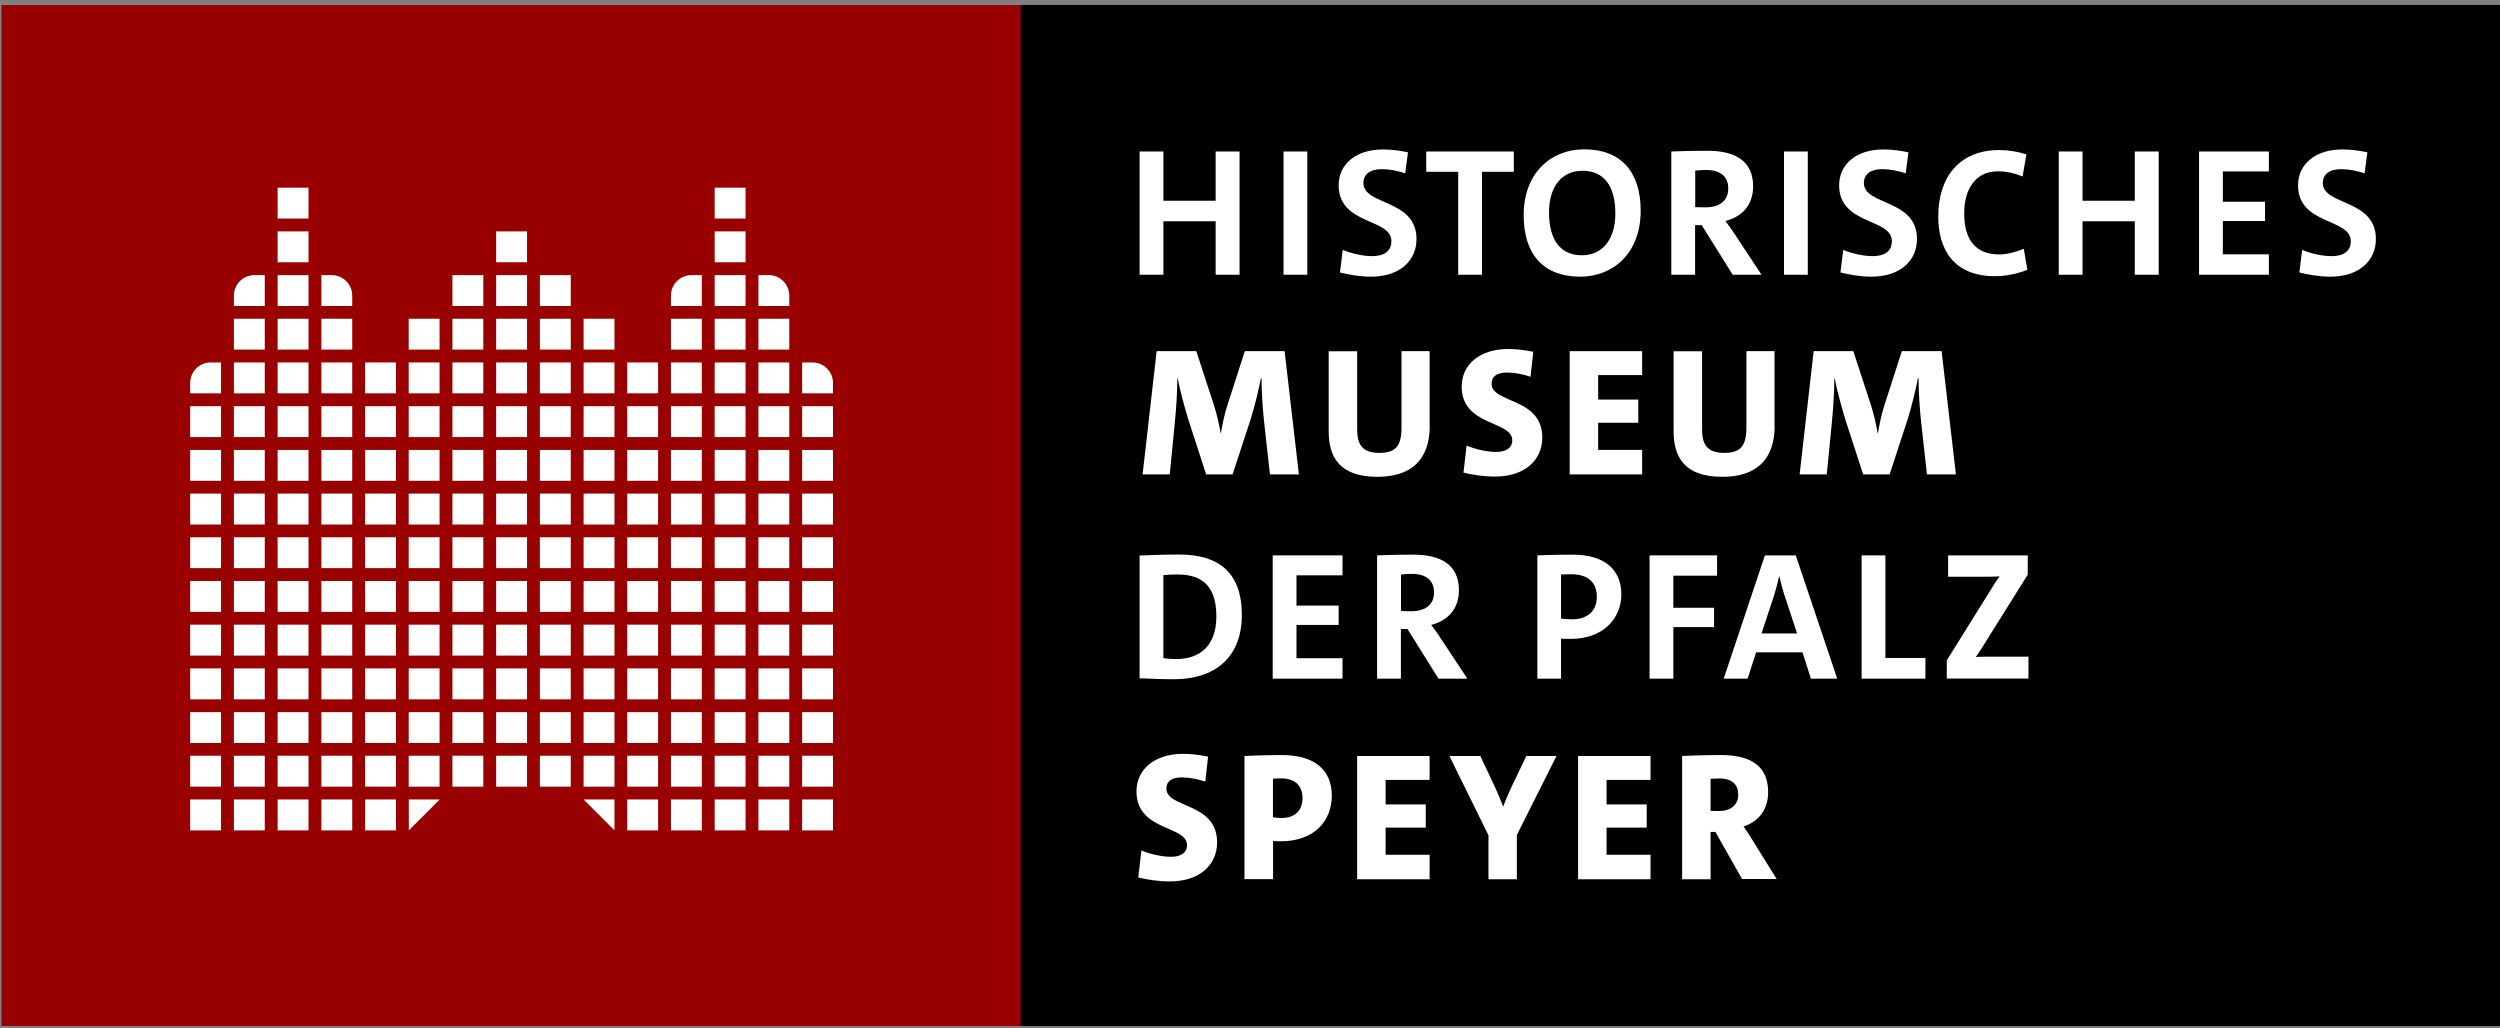 <?xml version="1.0" encoding="UTF-8"?>
<svg id="Ebene_1" data-name="Ebene 1" xmlns="http://www.w3.org/2000/svg" xmlns:xlink="http://www.w3.org/1999/xlink" viewBox="0 0 208.1 85.6">
  <rect x="0" y="0" width="208.1" height="85.6" fill="#808080" stroke="none"/>
  <defs>
    <style>
      .cls-1 {
        fill: none;
      }

      .cls-2 {
        fill: #900;
      }

      .cls-3 {
        isolation: isolate;
      }

      .cls-4 {
        fill: #fff;
      }

      .cls-5 {
        clip-path: url(#clippath);
      }
    </style>
    <clipPath id="clippath">
      <rect class="cls-1" x=".1" y=".41" width="85" height="85"/>
    </clipPath>
  </defs>
  <g id="Gruppe_1187" data-name="Gruppe 1187">
    <rect id="Rechteck_651" data-name="Rechteck 651" class="cls-4" x=".1" y=".41" width="85" height="85"/>
    <g id="Gruppe_515" data-name="Gruppe 515" class="cls-3">
      <g class="cls-5">
        <g id="Gruppe_505" data-name="Gruppe 505">
          <path id="Pfad_36" data-name="Pfad 36" class="cls-2" d="M0,85.6h85.6V0H0v85.6ZM18.4,69.12h-2.57v-2.57h2.57v2.57ZM18.4,65.48h-2.57v-2.57h2.57v2.57ZM18.4,61.85h-2.57v-2.57h2.57v2.57ZM18.4,58.21h-2.57v-2.57h2.57v2.57ZM18.4,54.57h-2.57v-2.57h2.57v2.57ZM18.4,50.93h-2.57v-2.57h2.57v2.57ZM18.4,47.29h-2.57v-2.57h2.57v2.57ZM18.4,43.66h-2.57v-2.57h2.57v2.57ZM18.4,40.02h-2.57v-2.57h2.57v2.57ZM18.4,36.38h-2.57v-2.57h2.57v2.57ZM18.4,32.74h-2.57v-.86c0-.95.77-1.71,1.71-1.71h.86v2.57ZM22.04,69.12h-2.57v-2.57h2.57v2.57ZM22.04,65.48h-2.57v-2.57h2.57v2.57ZM22.04,61.85h-2.57v-2.57h2.57v2.57ZM22.04,58.21h-2.57v-2.57h2.57v2.57ZM22.04,54.57h-2.57v-2.57h2.57v2.57ZM22.04,50.93h-2.57v-2.57h2.57v2.57ZM22.04,47.29h-2.57v-2.57h2.57v2.57ZM22.04,43.66h-2.57v-2.57h2.57v2.57ZM22.04,40.02h-2.57v-2.57h2.57v2.57ZM22.04,36.38h-2.57v-2.57h2.57v2.57ZM22.04,32.74h-2.57v-2.57h2.57v2.57ZM22.04,29.1h-2.57v-2.57h2.57v2.57ZM22.04,25.47h-2.57v-.86c0-.95.77-1.71,1.71-1.71h.86v2.57ZM25.68,69.12h-2.57v-2.57h2.57v2.57ZM25.68,65.48h-2.57v-2.57h2.57v2.57ZM25.68,61.85h-2.57v-2.57h2.57v2.57ZM25.68,58.21h-2.57v-2.57h2.57v2.57ZM25.68,54.57h-2.57v-2.57h2.57v2.57ZM25.68,50.93h-2.57v-2.57h2.57v2.57ZM25.68,47.29h-2.57v-2.57h2.57v2.57ZM25.68,43.66h-2.57v-2.57h2.57v2.57ZM25.68,40.02h-2.57v-2.57h2.57v2.57ZM25.68,36.38h-2.57v-2.57h2.57v2.57ZM25.68,32.74h-2.57v-2.57h2.57v2.57ZM25.68,29.1h-2.57v-2.57h2.57v2.57ZM25.68,25.47h-2.57v-2.57h2.57v2.57ZM25.68,21.83h-2.57v-2.57h2.57v2.57ZM25.68,18.19h-2.57v-2.57h2.57v2.57ZM29.32,69.12h-2.57v-2.57h2.57v2.57ZM29.32,65.48h-2.57v-2.57h2.57v2.57ZM29.32,61.85h-2.57v-2.57h2.57v2.57ZM29.32,58.21h-2.57v-2.57h2.57v2.57ZM29.32,54.57h-2.57v-2.57h2.57v2.57ZM29.32,50.93h-2.57v-2.57h2.57v2.57ZM29.32,47.29h-2.57v-2.57h2.57v2.57ZM29.32,43.66h-2.57v-2.57h2.57v2.57ZM29.32,40.02h-2.57v-2.57h2.57v2.57ZM29.32,36.38h-2.57v-2.57h2.57v2.57ZM29.32,32.74h-2.57v-2.57h2.57v2.57ZM29.32,29.1h-2.57v-2.57h2.57v2.57ZM29.32,25.47h-2.57v-2.57h.86c.95,0,1.71.77,1.71,1.71v.86ZM32.96,69.12h-2.57v-2.57h2.57v2.57ZM32.96,65.48h-2.57v-2.57h2.57v2.57ZM32.96,61.85h-2.57v-2.57h2.57v2.57ZM32.96,58.21h-2.57v-2.57h2.57v2.57ZM32.96,54.57h-2.57v-2.57h2.57v2.57ZM32.96,50.93h-2.57v-2.57h2.57v2.57ZM32.96,47.29h-2.57v-2.57h2.57v2.57ZM32.96,43.66h-2.57v-2.57h2.57v2.57ZM32.96,40.02h-2.57v-2.57h2.57v2.57ZM32.96,36.38h-2.57v-2.57h2.57v2.57ZM32.96,32.74h-2.57v-2.57h2.57v2.57ZM34.03,69.12v-2.57h2.57l-2.57,2.57ZM36.59,65.48h-2.57v-2.57h2.57v2.57ZM36.59,61.85h-2.57v-2.57h2.57v2.57ZM36.59,58.21h-2.57v-2.57h2.57v2.57ZM36.59,54.57h-2.57v-2.57h2.57v2.57ZM36.59,50.93h-2.57v-2.57h2.57v2.57ZM36.59,47.29h-2.57v-2.57h2.57v2.57ZM36.59,43.66h-2.57v-2.57h2.57v2.57ZM36.59,40.02h-2.57v-2.57h2.57v2.57ZM36.59,36.38h-2.57v-2.57h2.57v2.57ZM36.59,32.74h-2.57v-2.57h2.57v2.57ZM36.59,29.1h-2.57v-2.57h2.57v2.57ZM40.23,65.48h-2.57v-2.57h2.57v2.57ZM40.23,61.85h-2.57v-2.57h2.57v2.57ZM40.23,58.21h-2.57v-2.57h2.57v2.57ZM40.23,54.57h-2.57v-2.57h2.57v2.57ZM40.23,50.93h-2.57v-2.57h2.57v2.57ZM40.23,47.29h-2.57v-2.57h2.57v2.57ZM40.23,43.66h-2.57v-2.57h2.57v2.57ZM40.23,40.02h-2.57v-2.57h2.57v2.57ZM40.23,36.38h-2.57v-2.57h2.57v2.57ZM40.23,32.74h-2.57v-2.57h2.57v2.57ZM40.23,29.1h-2.57v-2.57h2.57v2.57ZM40.23,25.47h-2.57v-2.57h2.57v2.57ZM43.87,65.48h-2.57v-2.57h2.57v2.57ZM43.87,61.85h-2.57v-2.57h2.57v2.57ZM43.87,58.21h-2.57v-2.57h2.57v2.57ZM43.87,54.57h-2.57v-2.57h2.57v2.57ZM43.87,50.93h-2.57v-2.57h2.57v2.57ZM43.87,47.29h-2.57v-2.57h2.57v2.57ZM43.87,43.66h-2.57v-2.57h2.57v2.57ZM43.87,40.02h-2.57v-2.57h2.57v2.57ZM43.87,36.38h-2.57v-2.57h2.57v2.57ZM43.87,32.74h-2.57v-2.57h2.57v2.57ZM43.87,29.1h-2.57v-2.57h2.57v2.57ZM43.87,25.47h-2.57v-2.57h2.57v2.57ZM43.87,21.83h-2.57v-2.57h2.57v2.57ZM47.51,65.48h-2.57v-2.57h2.57v2.57ZM47.51,61.85h-2.57v-2.57h2.57v2.57ZM47.51,58.21h-2.57v-2.57h2.57v2.57ZM47.51,54.57h-2.57v-2.57h2.57v2.57ZM47.51,50.93h-2.57v-2.57h2.57v2.57ZM47.51,47.29h-2.57v-2.57h2.57v2.57ZM47.51,43.66h-2.57v-2.57h2.57v2.57ZM47.51,40.02h-2.57v-2.57h2.57v2.57ZM47.51,36.38h-2.57v-2.57h2.57v2.57ZM47.51,32.74h-2.57v-2.57h2.57v2.57ZM47.51,29.1h-2.57v-2.57h2.57v2.57ZM47.51,25.47h-2.57v-2.57h2.57v2.57ZM51.15,69.12l-2.57-2.57h2.57v2.57ZM51.15,65.48h-2.57v-2.57h2.57v2.57ZM51.15,61.85h-2.57v-2.57h2.57v2.57ZM51.15,58.21h-2.57v-2.57h2.57v2.57ZM51.15,54.57h-2.57v-2.57h2.57v2.57ZM51.15,50.93h-2.57v-2.57h2.57v2.57ZM51.15,47.29h-2.57v-2.57h2.57v2.57ZM51.15,43.66h-2.57v-2.57h2.57v2.57ZM51.15,40.02h-2.57v-2.57h2.57v2.57ZM51.15,36.38h-2.57v-2.57h2.57v2.57ZM51.15,32.74h-2.57v-2.57h2.57v2.57ZM51.15,29.1h-2.57v-2.57h2.57v2.57ZM54.78,69.12h-2.57v-2.57h2.57v2.57ZM54.78,65.48h-2.57v-2.57h2.57v2.57ZM54.78,61.85h-2.57v-2.57h2.57v2.57ZM54.78,58.21h-2.57v-2.57h2.57v2.57ZM54.78,54.57h-2.57v-2.57h2.57v2.57ZM54.78,50.93h-2.57v-2.57h2.57v2.57ZM54.78,47.29h-2.57v-2.57h2.57v2.57ZM54.78,43.66h-2.57v-2.57h2.57v2.57ZM54.78,40.02h-2.57v-2.57h2.57v2.57ZM54.78,36.38h-2.57v-2.57h2.57v2.57ZM54.78,32.74h-2.57v-2.57h2.57v2.57ZM58.42,69.12h-2.57v-2.57h2.57v2.57ZM58.42,65.48h-2.57v-2.57h2.57v2.57ZM58.42,61.85h-2.57v-2.57h2.57v2.57ZM58.42,58.21h-2.57v-2.57h2.57v2.57ZM58.42,54.57h-2.57v-2.57h2.57v2.57ZM58.42,50.93h-2.57v-2.57h2.57v2.57ZM58.42,47.29h-2.57v-2.57h2.57v2.57ZM58.42,43.66h-2.57v-2.57h2.57v2.57ZM58.42,40.02h-2.57v-2.57h2.57v2.57ZM58.42,36.38h-2.57v-2.57h2.57v2.57ZM58.42,32.74h-2.57v-2.57h2.57v2.57ZM58.42,29.1h-2.57v-2.57h2.57v2.57ZM58.42,25.47h-2.57v-.86c0-.95.77-1.71,1.71-1.71h.86v2.57ZM62.06,69.12h-2.57v-2.57h2.57v2.57ZM62.06,65.48h-2.57v-2.57h2.57v2.57ZM62.06,61.85h-2.57v-2.57h2.57v2.57ZM62.06,58.21h-2.57v-2.57h2.57v2.57ZM62.06,54.57h-2.57v-2.57h2.57v2.57ZM62.06,50.93h-2.57v-2.57h2.57v2.57ZM62.06,47.29h-2.57v-2.57h2.57v2.57ZM62.06,43.66h-2.57v-2.57h2.57v2.57ZM62.06,40.02h-2.57v-2.57h2.57v2.57ZM62.06,36.38h-2.57v-2.57h2.57v2.57ZM62.06,32.74h-2.57v-2.57h2.57v2.57ZM62.06,29.1h-2.57v-2.57h2.57v2.57ZM62.06,25.47h-2.57v-2.57h2.57v2.57ZM62.06,21.83h-2.57v-2.57h2.57v2.57ZM62.06,18.19h-2.57v-2.57h2.57v2.57ZM65.7,69.12h-2.57v-2.57h2.57v2.57ZM65.7,65.48h-2.57v-2.57h2.57v2.57ZM65.7,61.85h-2.57v-2.57h2.57v2.57ZM65.7,58.21h-2.57v-2.57h2.57v2.57ZM65.7,54.57h-2.57v-2.57h2.57v2.57ZM65.7,50.93h-2.57v-2.57h2.57v2.57ZM65.7,47.29h-2.57v-2.57h2.57v2.57ZM65.7,43.66h-2.57v-2.57h2.57v2.57ZM65.7,40.02h-2.57v-2.57h2.57v2.57ZM65.7,36.38h-2.57v-2.57h2.57v2.57ZM65.7,32.74h-2.57v-2.57h2.57v2.57ZM65.7,29.1h-2.57v-2.57h2.57v2.57ZM65.7,25.47h-2.57v-2.57h.86c.95,0,1.71.77,1.71,1.71v.86ZM69.34,69.12h-2.57v-2.57h2.57v2.57ZM69.34,65.48h-2.57v-2.57h2.57v2.57ZM69.34,61.85h-2.57v-2.57h2.57v2.57ZM69.34,58.21h-2.57v-2.57h2.57v2.57ZM69.34,54.57h-2.57v-2.57h2.57v2.57ZM69.34,50.93h-2.57v-2.57h2.57v2.57ZM69.34,47.29h-2.57v-2.57h2.57v2.57ZM69.34,43.66h-2.57v-2.57h2.57v2.57ZM69.34,40.02h-2.57v-2.57h2.57v2.57ZM69.34,36.38h-2.57v-2.57h2.57v2.57ZM69.34,32.74h-2.57v-2.57h.86c.95,0,1.71.77,1.71,1.71v.86Z"/>
        </g>
      </g>
    </g>
  </g>
  <rect x="84.96" y=".41" width="123.14" height="85"/>
  <path class="cls-4" d="M101.19,22.87v-4.45h-4.35v4.45h-1.98v-10.26h1.98v4.1h4.35v-4.1h1.99v10.26h-1.99Z"/>
  <path class="cls-4" d="M106.84,22.87v-10.26h1.98v10.26h-1.98Z"/>
  <path class="cls-4" d="M116.98,14.43c-.64-.21-1.31-.35-1.95-.35-.99,0-1.54.43-1.54,1.15,0,1.9,4.42,1.31,4.42,4.67,0,1.76-1.35,3.13-3.8,3.13-.91,0-1.87-.17-2.57-.35l.23-1.88c.7.29,1.64.52,2.45.52,1,0,1.6-.41,1.6-1.25,0-1.92-4.39-1.32-4.39-4.65,0-1.7,1.37-2.98,3.69-2.98.67,0,1.38.09,2.08.24l-.23,1.75Z"/>
  <path class="cls-4" d="M123.36,14.3v8.57h-1.98v-8.57h-2.66v-1.69h7.29v1.69h-2.66Z"/>
  <path class="cls-4" d="M131.54,23.03c-3.08,0-4.71-1.88-4.71-5.11,0-3.56,2.31-5.49,5.03-5.49,3.08,0,4.71,1.88,4.71,5.11,0,3.56-2.31,5.49-5.03,5.49ZM131.69,14.22c-1.61,0-2.75,1.22-2.75,3.46s.91,3.57,2.75,3.57c1.61,0,2.77-1.22,2.77-3.48s-.91-3.56-2.77-3.56Z"/>
  <path class="cls-4" d="M144.23,22.87l-2.58-4.13h-.55v4.13h-1.98v-10.26s1.41-.06,3.01-.06c2.34,0,3.8.87,3.8,2.96,0,1.63-1,2.55-2.31,2.89,0,0,.44.56.79,1.11l2.22,3.36h-2.4ZM141.1,17.24s.44.02.84.02c1.22,0,1.92-.56,1.92-1.57,0-.94-.59-1.54-1.85-1.54-.43,0-.9.05-.9.05v3.04Z"/>
  <path class="cls-4" d="M148.5,22.87v-10.26h1.98v10.26h-1.98Z"/>
  <path class="cls-4" d="M158.64,14.43c-.64-.21-1.31-.35-1.95-.35-.99,0-1.54.43-1.54,1.15,0,1.9,4.42,1.31,4.42,4.67,0,1.76-1.35,3.13-3.8,3.13-.91,0-1.87-.17-2.57-.35l.23-1.88c.7.29,1.64.52,2.45.52,1,0,1.6-.41,1.6-1.25,0-1.92-4.39-1.32-4.39-4.65,0-1.7,1.37-2.98,3.69-2.98.67,0,1.38.09,2.08.24l-.23,1.75Z"/>
  <path class="cls-4" d="M168.76,22.46c-.76.3-1.72.53-2.69.53-3.56,0-4.73-2.37-4.73-4.97,0-3.3,1.78-5.53,5.08-5.53.76,0,1.6.14,2.26.36l-.32,1.84c-.65-.27-1.35-.43-2.05-.43-1.9,0-2.81,1.52-2.81,3.5,0,2.19.94,3.42,2.92,3.42.67,0,1.47-.23,2.04-.47l.3,1.75Z"/>
  <path class="cls-4" d="M177.7,22.87v-4.45h-4.35v4.45h-1.98v-10.26h1.98v4.1h4.35v-4.1h1.99v10.26h-1.99Z"/>
  <path class="cls-4" d="M183.05,22.87v-10.26h5.81v1.66h-3.83v2.52h3.51v1.61h-3.51v2.77h3.83v1.7h-5.81Z"/>
  <path class="cls-4" d="M196.84,14.43c-.64-.21-1.31-.35-1.95-.35-.99,0-1.54.43-1.54,1.15,0,1.9,4.42,1.31,4.42,4.67,0,1.76-1.35,3.13-3.8,3.13-.91,0-1.87-.17-2.57-.35l.23-1.88c.7.29,1.64.52,2.45.52,1,0,1.6-.41,1.6-1.25,0-1.92-4.39-1.32-4.39-4.65,0-1.7,1.37-2.98,3.69-2.98.67,0,1.38.09,2.08.24l-.23,1.75Z"/>
  <path class="cls-4" d="M105.71,39.49l-.49-4.41c-.12-1.12-.21-2.51-.21-3.6h-.05c-.21,1.06-.47,2.14-.82,3.31l-1.54,4.7h-2.2l-1.49-4.59c-.26-.85-.71-2.46-.88-3.42h-.03c0,1.02-.08,2.42-.2,3.62l-.43,4.39h-2.26l1.17-10.26h3.3l1.49,4.56c.2.65.41,1.49.53,2.25h.03c.14-.76.3-1.6.52-2.25l1.47-4.56h3.31l1.19,10.26h-2.42Z"/>
  <path class="cls-4" d="M119.01,35.46c0,2.89-1.63,4.23-4.35,4.23-3.27,0-4.06-1.76-4.06-3.81v-6.64h2.37v6.5c0,1.2.38,1.96,1.84,1.96,1.34,0,1.85-.56,1.85-2.1v-6.37h2.34v6.23Z"/>
  <path class="cls-4" d="M127.4,31.36c-.64-.21-1.32-.35-1.95-.35-.84,0-1.29.32-1.29.93,0,1.66,4.22,1.12,4.22,4.48,0,1.87-1.44,3.25-3.95,3.25-.93,0-1.88-.15-2.61-.33l.26-2.25c.68.29,1.66.53,2.46.53s1.34-.32,1.34-.97c0-1.66-4.21-1.14-4.21-4.48,0-1.79,1.46-3.12,3.88-3.12.68,0,1.38.09,2.08.23l-.23,2.08Z"/>
  <path class="cls-4" d="M130.66,39.49v-10.26h6.03v1.99h-3.66v2.04h3.34v1.93h-3.34v2.26h3.66v2.04h-6.03Z"/>
  <path class="cls-4" d="M147.72,35.46c0,2.89-1.63,4.23-4.35,4.23-3.27,0-4.06-1.76-4.06-3.81v-6.64h2.37v6.5c0,1.2.38,1.96,1.84,1.96,1.34,0,1.85-.56,1.85-2.1v-6.37h2.34v6.23Z"/>
  <path class="cls-4" d="M160.4,39.49l-.49-4.41c-.12-1.12-.21-2.51-.21-3.6h-.05c-.21,1.06-.47,2.14-.82,3.31l-1.54,4.7h-2.2l-1.49-4.59c-.26-.85-.71-2.46-.88-3.42h-.03c0,1.02-.08,2.42-.2,3.62l-.43,4.39h-2.26l1.17-10.26h3.3l1.49,4.56c.2.65.41,1.49.53,2.25h.03c.14-.76.3-1.6.52-2.25l1.47-4.56h3.31l1.19,10.26h-2.42Z"/>
  <path class="cls-4" d="M100.33,65.06c-.64-.21-1.32-.35-1.95-.35-.84,0-1.29.32-1.29.93,0,1.66,4.22,1.12,4.22,4.48,0,1.87-1.44,3.25-3.95,3.25-.93,0-1.88-.15-2.61-.33l.26-2.25c.68.29,1.66.53,2.46.53s1.34-.32,1.34-.97c0-1.66-4.21-1.14-4.21-4.48,0-1.79,1.46-3.12,3.88-3.12.68,0,1.38.09,2.08.23l-.23,2.08Z"/>
  <path class="cls-4" d="M103.59,73.19v-10.26s1.52-.08,3.12-.08c2.72,0,4.15,1.25,4.15,3.37s-1.46,3.81-4.27,3.81c-.32,0-.62-.03-.62-.03v3.18h-2.37ZM105.96,68.03s.35.06.74.06c1.09,0,1.72-.64,1.72-1.64s-.55-1.66-1.81-1.66c-.29,0-.65.03-.65.03v3.21Z"/>
  <path class="cls-4" d="M112.97,73.19v-10.26h6.03v1.99h-3.66v2.04h3.34v1.93h-3.34v2.26h3.66v2.04h-6.03Z"/>
  <path class="cls-4" d="M126.26,69.51v3.68h-2.36v-3.66l-3.25-6.6h2.57l1.22,2.58c.27.59.49,1.11.67,1.6h.03c.2-.56.47-1.16.76-1.78l1.15-2.4h2.51l-3.3,6.58Z"/>
  <path class="cls-4" d="M131.36,73.19v-10.26h6.03v1.99h-3.66v2.04h3.34v1.93h-3.34v2.26h3.66v2.04h-6.03Z"/>
  <path class="cls-4" d="M145.02,73.19l-2.23-3.94h-.4v3.94h-2.37v-10.26s1.46-.08,3.24-.08c2.46,0,3.92.9,3.92,3.08,0,1.55-.87,2.48-2.05,2.87,0,0,.43.59.74,1.12l2.02,3.25h-2.87ZM142.39,67.49s.33.02.67.02c1,0,1.63-.49,1.63-1.37,0-.79-.47-1.34-1.57-1.34-.35,0-.73.03-.73.03v2.66Z"/>
  <path class="cls-4" d="M94.86,46.24c.81-.03,2.05-.08,3.31-.08,3.18,0,5.2,1.41,5.2,5.02s-2.31,5.36-5.65,5.36c-1.06,0-1.99-.05-2.86-.08v-10.23ZM96.84,54.78c.27.05.68.08,1.08.08,1.93,0,3.33-1.09,3.33-3.53,0-2.2-.87-3.51-3.21-3.51-.46,0-.88.02-1.2.05v6.92Z"/>
  <path class="cls-4" d="M105.94,56.49v-10.26h5.81v1.66h-3.83v2.52h3.51v1.61h-3.51v2.77h3.83v1.7h-5.81Z"/>
  <path class="cls-4" d="M119.74,56.49l-2.58-4.13h-.55v4.13h-1.98v-10.26s1.41-.06,3.01-.06c2.34,0,3.8.87,3.8,2.96,0,1.63-1,2.55-2.31,2.89,0,0,.44.56.79,1.11l2.22,3.36h-2.4ZM116.61,50.86s.44.02.84.02c1.22,0,1.92-.56,1.92-1.57,0-.94-.59-1.54-1.85-1.54-.43,0-.9.05-.9.05v3.04Z"/>
  <path class="cls-4" d="M127.97,56.49v-10.26s1.5-.06,2.95-.06c2.71,0,4.04,1.31,4.04,3.3s-1.49,3.71-4.21,3.71c-.4,0-.81-.02-.81-.02v3.33h-1.98ZM129.94,51.49s.46.06.93.06c1.34,0,2.05-.76,2.05-1.87s-.64-1.88-2.13-1.88c-.4,0-.85.02-.85.02v3.68Z"/>
  <path class="cls-4" d="M139.29,47.92v2.67h3.39v1.61h-3.39v4.29h-1.98v-10.26h5.62v1.69h-3.65Z"/>
  <path class="cls-4" d="M150.74,56.49l-.7-2.19h-3.86l-.71,2.19h-1.99l3.43-10.26h2.57l3.45,10.26h-2.19ZM148.53,49.53c-.17-.53-.3-1.05-.41-1.54h-.03c-.11.49-.24,1.02-.4,1.52l-1.06,3.22h2.96l-1.06-3.21Z"/>
  <path class="cls-4" d="M154.96,56.49v-10.26h1.98v8.54h3.33v1.72h-5.3Z"/>
  <path class="cls-4" d="M162.05,56.49v-1.52l3.75-6.02c.21-.35.41-.65.65-.97-.36.02-.9.03-1.92.03h-2.37v-1.78h6.63v1.6l-3.85,6.15-.47.71c.24-.03.9-.03,2.16-.03h2.22v1.82h-6.81Z"/>
</svg>